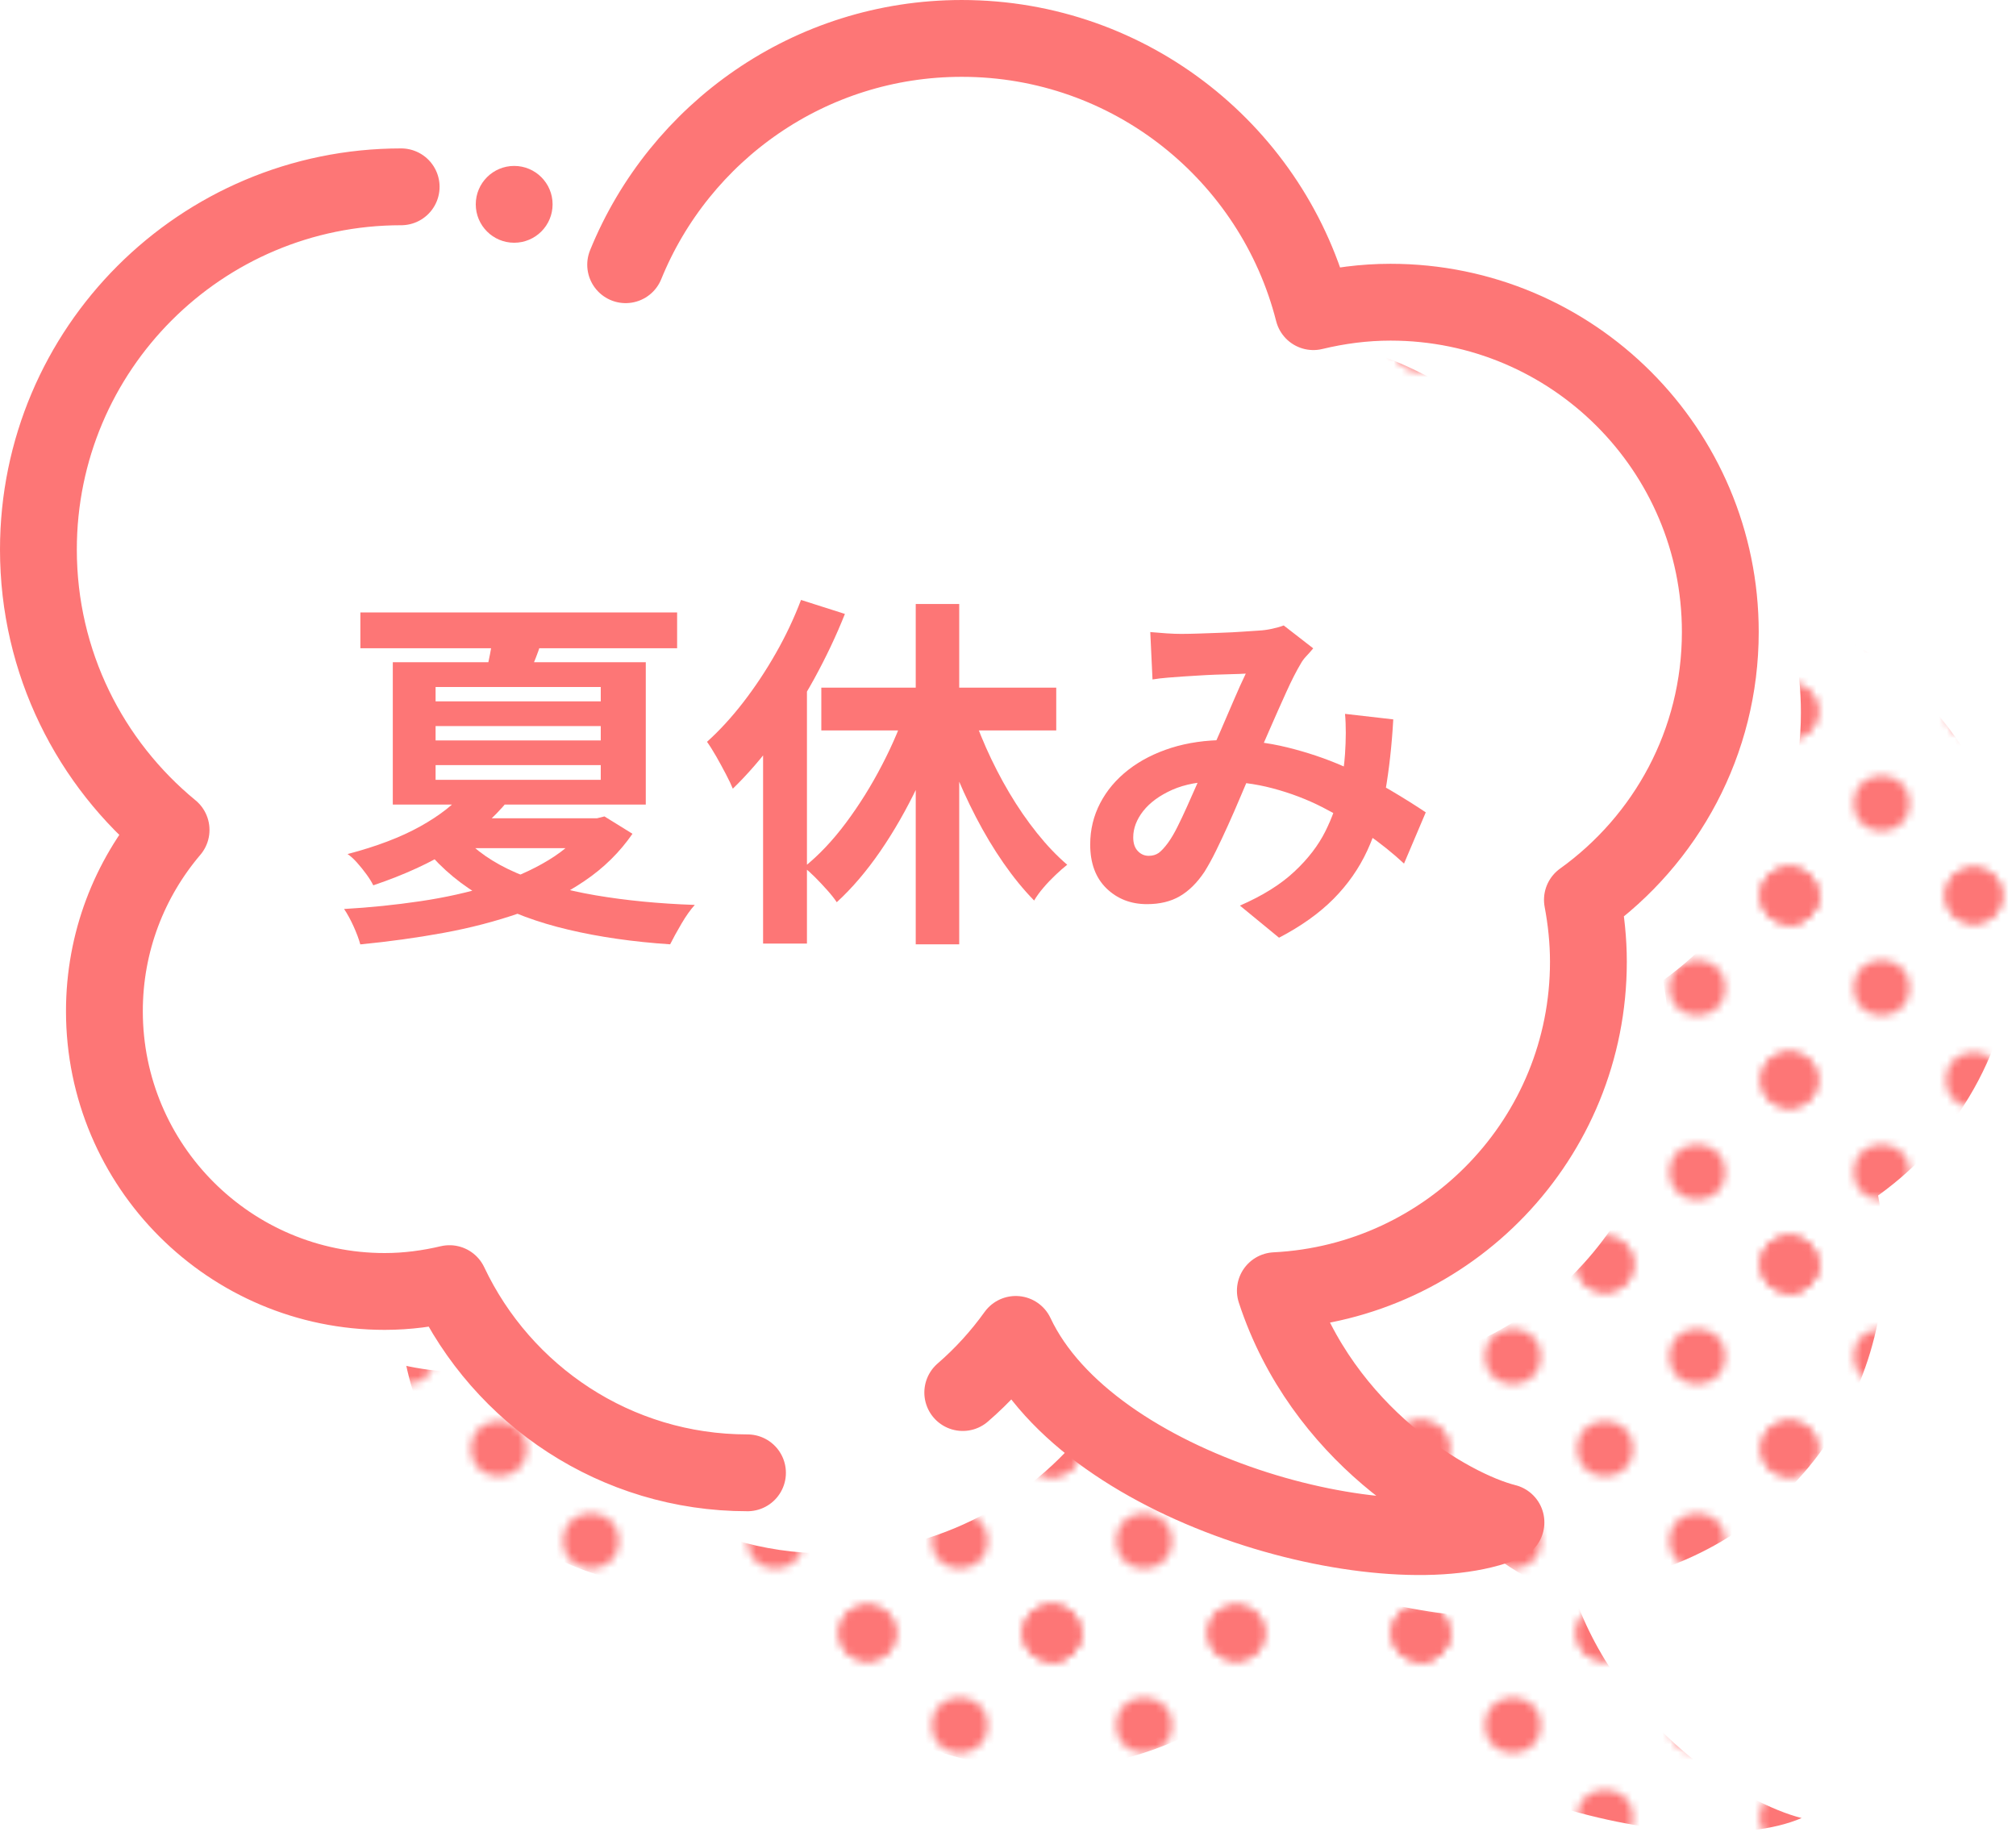 <?xml version="1.0" encoding="UTF-8"?>
<svg id="_レイヤー_2" data-name="レイヤー 2" xmlns="http://www.w3.org/2000/svg" xmlns:xlink="http://www.w3.org/1999/xlink" viewBox="0 0 262.42 238.52">
  <defs>
    <style>
      .cls-1 {
        fill: #fff;
      }

      .cls-2, .cls-3 {
        fill: none;
      }

      .cls-4 {
        fill: #fd7676;
      }

      .cls-5 {
        fill: url(#_新規パターン_2);
      }

      .cls-3 {
        stroke: #fd7676;
        stroke-linecap: round;
        stroke-linejoin: round;
        stroke-width: 10px;
      }

      .cls-6 {
        clip-path: url(#clippath);
      }
    </style>
    <clipPath id="clippath">
      <rect class="cls-2" x="0" y="0" width="48" height="48"/>
    </clipPath>
    <pattern id="_新規パターン_2" data-name="新規パターン 2" x="0" y="0" width="48" height="48" patternTransform="translate(-1159.07 -651.41)" patternUnits="userSpaceOnUse" viewBox="0 0 48 48">
      <g>
        <rect class="cls-2" y="0" width="48" height="48"/>
        <g>
          <circle class="cls-4" cx="24" cy="48" r="3.6"/>
          <circle class="cls-4" cx="48" cy="48" r="3.6"/>
        </g>
        <circle class="cls-4" cx="0" cy="48" r="3.6"/>
        <g>
          <circle class="cls-4" cx="48" cy="48" r="3.6"/>
          <circle class="cls-4" cx="48" cy="24" r="3.6"/>
        </g>
        <g>
          <g>
            <circle class="cls-4" cx="24" cy="48" r="3.6"/>
            <circle class="cls-4" cx="48" cy="48" r="3.6"/>
            <circle class="cls-4" cx="24" cy="24" r="3.6"/>
            <circle class="cls-4" cx="48" cy="24" r="3.6"/>
            <circle class="cls-4" cx="36" cy="36" r="3.6"/>
            <circle class="cls-4" cx="12" cy="36" r="3.6"/>
            <circle class="cls-4" cx="36" cy="12" r="3.6"/>
            <circle class="cls-4" cx="12" cy="12" r="3.6"/>
          </g>
          <g>
            <circle class="cls-4" cx="0" cy="48" r="3.6"/>
            <circle class="cls-4" cx="0" cy="24" r="3.6"/>
          </g>
          <g>
            <circle class="cls-4" cx="24" cy="0" r="3.6"/>
            <circle class="cls-4" cx="48" cy="0" r="3.6"/>
          </g>
          <g class="cls-6">
            <circle class="cls-4" cx="0" cy="0" r="3.6"/>
          </g>
        </g>
        <g>
          <g>
            <circle class="cls-4" cx="0" cy="48" r="3.6"/>
            <circle class="cls-4" cx="0" cy="24" r="3.6"/>
          </g>
          <circle class="cls-4" cx="0" cy="0" r="3.6"/>
        </g>
        <circle class="cls-4" cx="48" cy="0" r="3.6"/>
        <g>
          <g>
            <circle class="cls-4" cx="24" cy="0" r="3.6"/>
            <circle class="cls-4" cx="48" cy="0" r="3.6"/>
          </g>
          <circle class="cls-4" cx="0" cy="0" r="3.6"/>
        </g>
        <circle class="cls-4" cx="0" cy="0" r="3.6"/>
      </g>
    </pattern>
  </defs>
  <g id="_レイヤー_1-2" data-name="レイヤー 1">
    <g>
      <g>
        <path class="cls-5" d="M262.42,120.77c0-23.71-19.22-42.93-42.93-42.93-3.46,0-6.81.45-10.04,1.23-5.19-20.44-23.71-35.57-45.77-35.57-19.79,0-36.73,12.19-43.75,29.46-8.04-6.35-18.18-10.14-29.22-10.14-26.08,0-47.22,21.14-47.22,47.22,0,14.71,6.73,27.84,17.27,36.5-5.41,6.36-8.68,14.59-8.68,23.59,0,20.15,16.34,36.49,36.49,36.49,2.91,0,5.72-.38,8.43-1.02,6.87,14.54,21.63,24.63,38.79,24.63,14.42,0,27.14-7.13,34.92-18.03,9.67,20.6,49.09,30.78,63.81,24.47-7.31-1.83-23.9-11.46-30.02-30.16,22.69-1.14,40.75-19.84,40.75-42.82,0-2.76-.29-5.45-.78-8.06,10.86-7.79,17.95-20.49,17.95-34.87Z"/>
        <path class="cls-1" d="M234.42,92.77c0-23.71-19.22-42.93-42.93-42.93-3.46,0-6.81.45-10.04,1.23-5.19-20.44-23.71-35.57-45.77-35.57-19.79,0-36.73,12.19-43.75,29.46-8.04-6.35-18.18-10.14-29.22-10.14-26.08,0-47.22,21.14-47.22,47.22,0,14.71,6.73,27.84,17.27,36.5-5.41,6.36-8.68,14.59-8.68,23.59,0,20.15,16.34,36.49,36.49,36.49,2.91,0,5.72-.38,8.43-1.02,6.87,14.54,21.63,24.63,38.79,24.63,14.42,0,27.14-7.13,34.92-18.03,9.67,20.6,49.09,30.78,63.81,24.47-7.31-1.83-23.9-11.46-30.02-30.16,22.69-1.14,40.75-19.84,40.75-42.82,0-2.76-.29-5.45-.78-8.06,10.86-7.79,17.95-20.49,17.95-34.87Z"/>
        <path class="cls-3" d="M52.22,24.32c-26.08,0-47.22,21.14-47.22,47.22,0,14.71,6.73,27.84,17.27,36.5-5.41,6.36-8.68,14.59-8.68,23.59,0,20.15,16.34,36.49,36.49,36.49,2.91,0,5.72-.38,8.43-1.02,6.87,14.54,21.63,24.63,38.79,24.63M125.32,181.28c2.59-2.24,4.9-4.78,6.9-7.57,9.67,20.6,49.09,30.78,63.81,24.47-7.31-1.83-23.9-11.46-30.02-30.16,22.69-1.14,40.75-19.84,40.75-42.82,0-2.76-.29-5.45-.78-8.06,10.86-7.79,17.95-20.49,17.95-34.87,0-23.71-19.22-42.93-42.93-42.93-3.46,0-6.81.45-10.04,1.23-5.19-20.44-23.71-35.57-45.77-35.57-19.79,0-36.73,12.19-43.75,29.46"/>
        <circle class="cls-4" cx="66.93" cy="26.6" r="5"/>
      </g>
      <g>
        <path class="cls-4" d="M76.57,106.52h1.15l.96-.24,3.65,2.26c-1.66,2.4-3.74,4.45-6.24,6.14-2.5,1.7-5.31,3.09-8.45,4.18-3.14,1.09-6.46,1.95-9.96,2.59-3.5.64-7.1,1.13-10.78,1.49-.19-.7-.49-1.5-.89-2.38s-.81-1.62-1.22-2.23c3.36-.19,6.66-.53,9.91-1.01,3.25-.48,6.3-1.16,9.14-2.04,2.85-.88,5.37-1.98,7.56-3.31,2.19-1.33,3.91-2.9,5.16-4.73v-.72ZM60.44,103.06l5.71,1.15c-1.98,2.4-4.39,4.5-7.22,6.29-2.83,1.79-6.28,3.38-10.34,4.75-.22-.45-.53-.94-.91-1.46s-.79-1.03-1.22-1.51c-.43-.48-.84-.85-1.22-1.1,3.78-.99,6.93-2.19,9.46-3.6s4.45-2.91,5.76-4.51ZM46.91,79.73h41.23v4.66h-41.23v-4.66ZM51.13,86.21h32.93v18.53h-32.93v-18.53ZM60.11,108.72c1.76,1.99,4.12,3.62,7.08,4.9,2.96,1.28,6.41,2.26,10.34,2.93,3.94.67,8.24,1.09,12.91,1.25-.58.64-1.16,1.46-1.75,2.47-.59,1.01-1.08,1.9-1.46,2.66-4.8-.32-9.21-.95-13.22-1.9-4.02-.94-7.58-2.27-10.7-3.98-3.12-1.71-5.77-3.9-7.94-6.55l4.75-1.78ZM56.7,89.43v1.87h21.5v-1.87h-21.5ZM56.7,94.52v1.87h21.5v-1.87h-21.5ZM56.7,99.6v1.92h21.5v-1.92h-21.5ZM60.83,106.52h17.81v3.89h-21.7l3.89-3.89ZM64.19,82.23l6.72-.14c-.35,1.28-.74,2.45-1.15,3.5-.42,1.06-.8,2-1.15,2.83l-5.42-.34c.19-.9.39-1.88.6-2.95.21-1.07.34-2.04.41-2.9Z"/>
        <path class="cls-4" d="M104.27,78.1l5.71,1.82c-1.12,2.82-2.45,5.62-3.98,8.42-1.54,2.8-3.21,5.42-5.02,7.87-1.81,2.45-3.67,4.6-5.59,6.46-.19-.48-.49-1.1-.89-1.87-.4-.77-.82-1.54-1.27-2.33-.45-.78-.85-1.42-1.2-1.9,1.63-1.47,3.21-3.19,4.73-5.16,1.52-1.97,2.93-4.09,4.22-6.36,1.3-2.27,2.39-4.59,3.29-6.96ZM99.32,91.92l5.62-5.62.1.1v36.43h-5.71v-30.91ZM118.24,91.49l4.94,1.44c-1.02,3.2-2.26,6.33-3.72,9.38s-3.07,5.88-4.85,8.47c-1.78,2.59-3.67,4.82-5.69,6.67-.32-.48-.74-1.01-1.25-1.58s-1.03-1.13-1.56-1.66c-.53-.53-1.02-.97-1.46-1.32,1.92-1.54,3.74-3.46,5.47-5.78s3.3-4.83,4.7-7.54c1.41-2.7,2.54-5.4,3.41-8.09ZM106.91,89.52h30.58v5.57h-30.58v-5.57ZM119.2,78.63h5.66v44.3h-5.66v-44.3ZM126.06,91.3c.64,2.02,1.41,4.03,2.3,6.05.9,2.02,1.9,3.97,3.02,5.86,1.12,1.89,2.32,3.63,3.6,5.23,1.28,1.6,2.59,2.98,3.94,4.13-.45.35-.95.79-1.51,1.32-.56.53-1.09,1.08-1.58,1.66-.5.58-.9,1.14-1.22,1.68-1.38-1.41-2.7-3.03-3.98-4.87-1.28-1.84-2.48-3.84-3.6-6-1.12-2.16-2.14-4.41-3.05-6.74s-1.74-4.69-2.47-7.06l4.56-1.25Z"/>
        <path class="cls-4" d="M149.72,82.28c.67.06,1.38.12,2.14.17.75.05,1.38.07,1.9.07.7,0,1.51-.02,2.42-.05.91-.03,1.85-.06,2.81-.1.96-.03,1.87-.08,2.74-.14.86-.06,1.57-.11,2.11-.14.58-.03,1.16-.11,1.75-.24.59-.13,1.1-.27,1.51-.43l3.84,2.98c-.32.38-.62.73-.91,1.03-.29.3-.53.63-.72.98-.54.9-1.17,2.12-1.87,3.67-.7,1.55-1.45,3.22-2.23,5.02-.78,1.79-1.54,3.54-2.28,5.23-.48,1.09-.98,2.24-1.49,3.46s-1.04,2.42-1.58,3.62-1.07,2.32-1.58,3.36c-.51,1.04-1.01,1.94-1.49,2.71-.96,1.44-2.03,2.5-3.22,3.19-1.18.69-2.61,1.03-4.27,1.03-2.11,0-3.87-.69-5.28-2.06-1.41-1.38-2.11-3.28-2.11-5.71,0-1.92.43-3.71,1.3-5.38.86-1.66,2.09-3.11,3.67-4.34,1.58-1.23,3.45-2.18,5.59-2.86,2.14-.67,4.5-1.01,7.06-1.01,2.78,0,5.47.32,8.06.96,2.59.64,5.02,1.46,7.27,2.45,2.26.99,4.29,2.02,6.1,3.1,1.81,1.07,3.35,2.04,4.63,2.9l-2.83,6.67c-1.44-1.34-3.06-2.64-4.85-3.89-1.79-1.25-3.71-2.39-5.74-3.43-2.03-1.04-4.19-1.86-6.48-2.47-2.29-.61-4.66-.91-7.13-.91-2.34,0-4.33.37-5.98,1.1-1.65.74-2.9,1.66-3.77,2.76-.86,1.1-1.3,2.25-1.3,3.43,0,.77.2,1.36.6,1.78.4.42.87.62,1.42.62.51,0,.94-.13,1.3-.38.35-.26.75-.69,1.2-1.3.42-.58.82-1.26,1.22-2.06.4-.8.82-1.68,1.25-2.64s.86-1.94,1.3-2.93c.43-.99.86-1.95,1.27-2.88.58-1.28,1.17-2.62,1.78-4.01.61-1.39,1.19-2.74,1.75-4.06.56-1.31,1.08-2.46,1.56-3.46-.48.03-1.07.06-1.78.07-.7.02-1.45.04-2.23.07-.79.03-1.55.07-2.3.12s-1.4.09-1.94.12c-.48.03-1.1.08-1.85.14s-1.43.14-2.04.24l-.29-6.19ZM181.36,93.65c-.19,3.39-.54,6.5-1.03,9.34-.5,2.83-1.28,5.41-2.35,7.73-1.07,2.32-2.54,4.42-4.39,6.29-1.86,1.87-4.22,3.56-7.1,5.06l-5.09-4.18c2.94-1.28,5.3-2.75,7.08-4.42,1.78-1.66,3.12-3.41,4.03-5.23s1.54-3.61,1.9-5.35c.35-1.74.58-3.32.67-4.73.06-.93.1-1.85.1-2.76s-.03-1.74-.1-2.47l6.29.72Z"/>
      </g>
    </g>
  </g>
</svg>